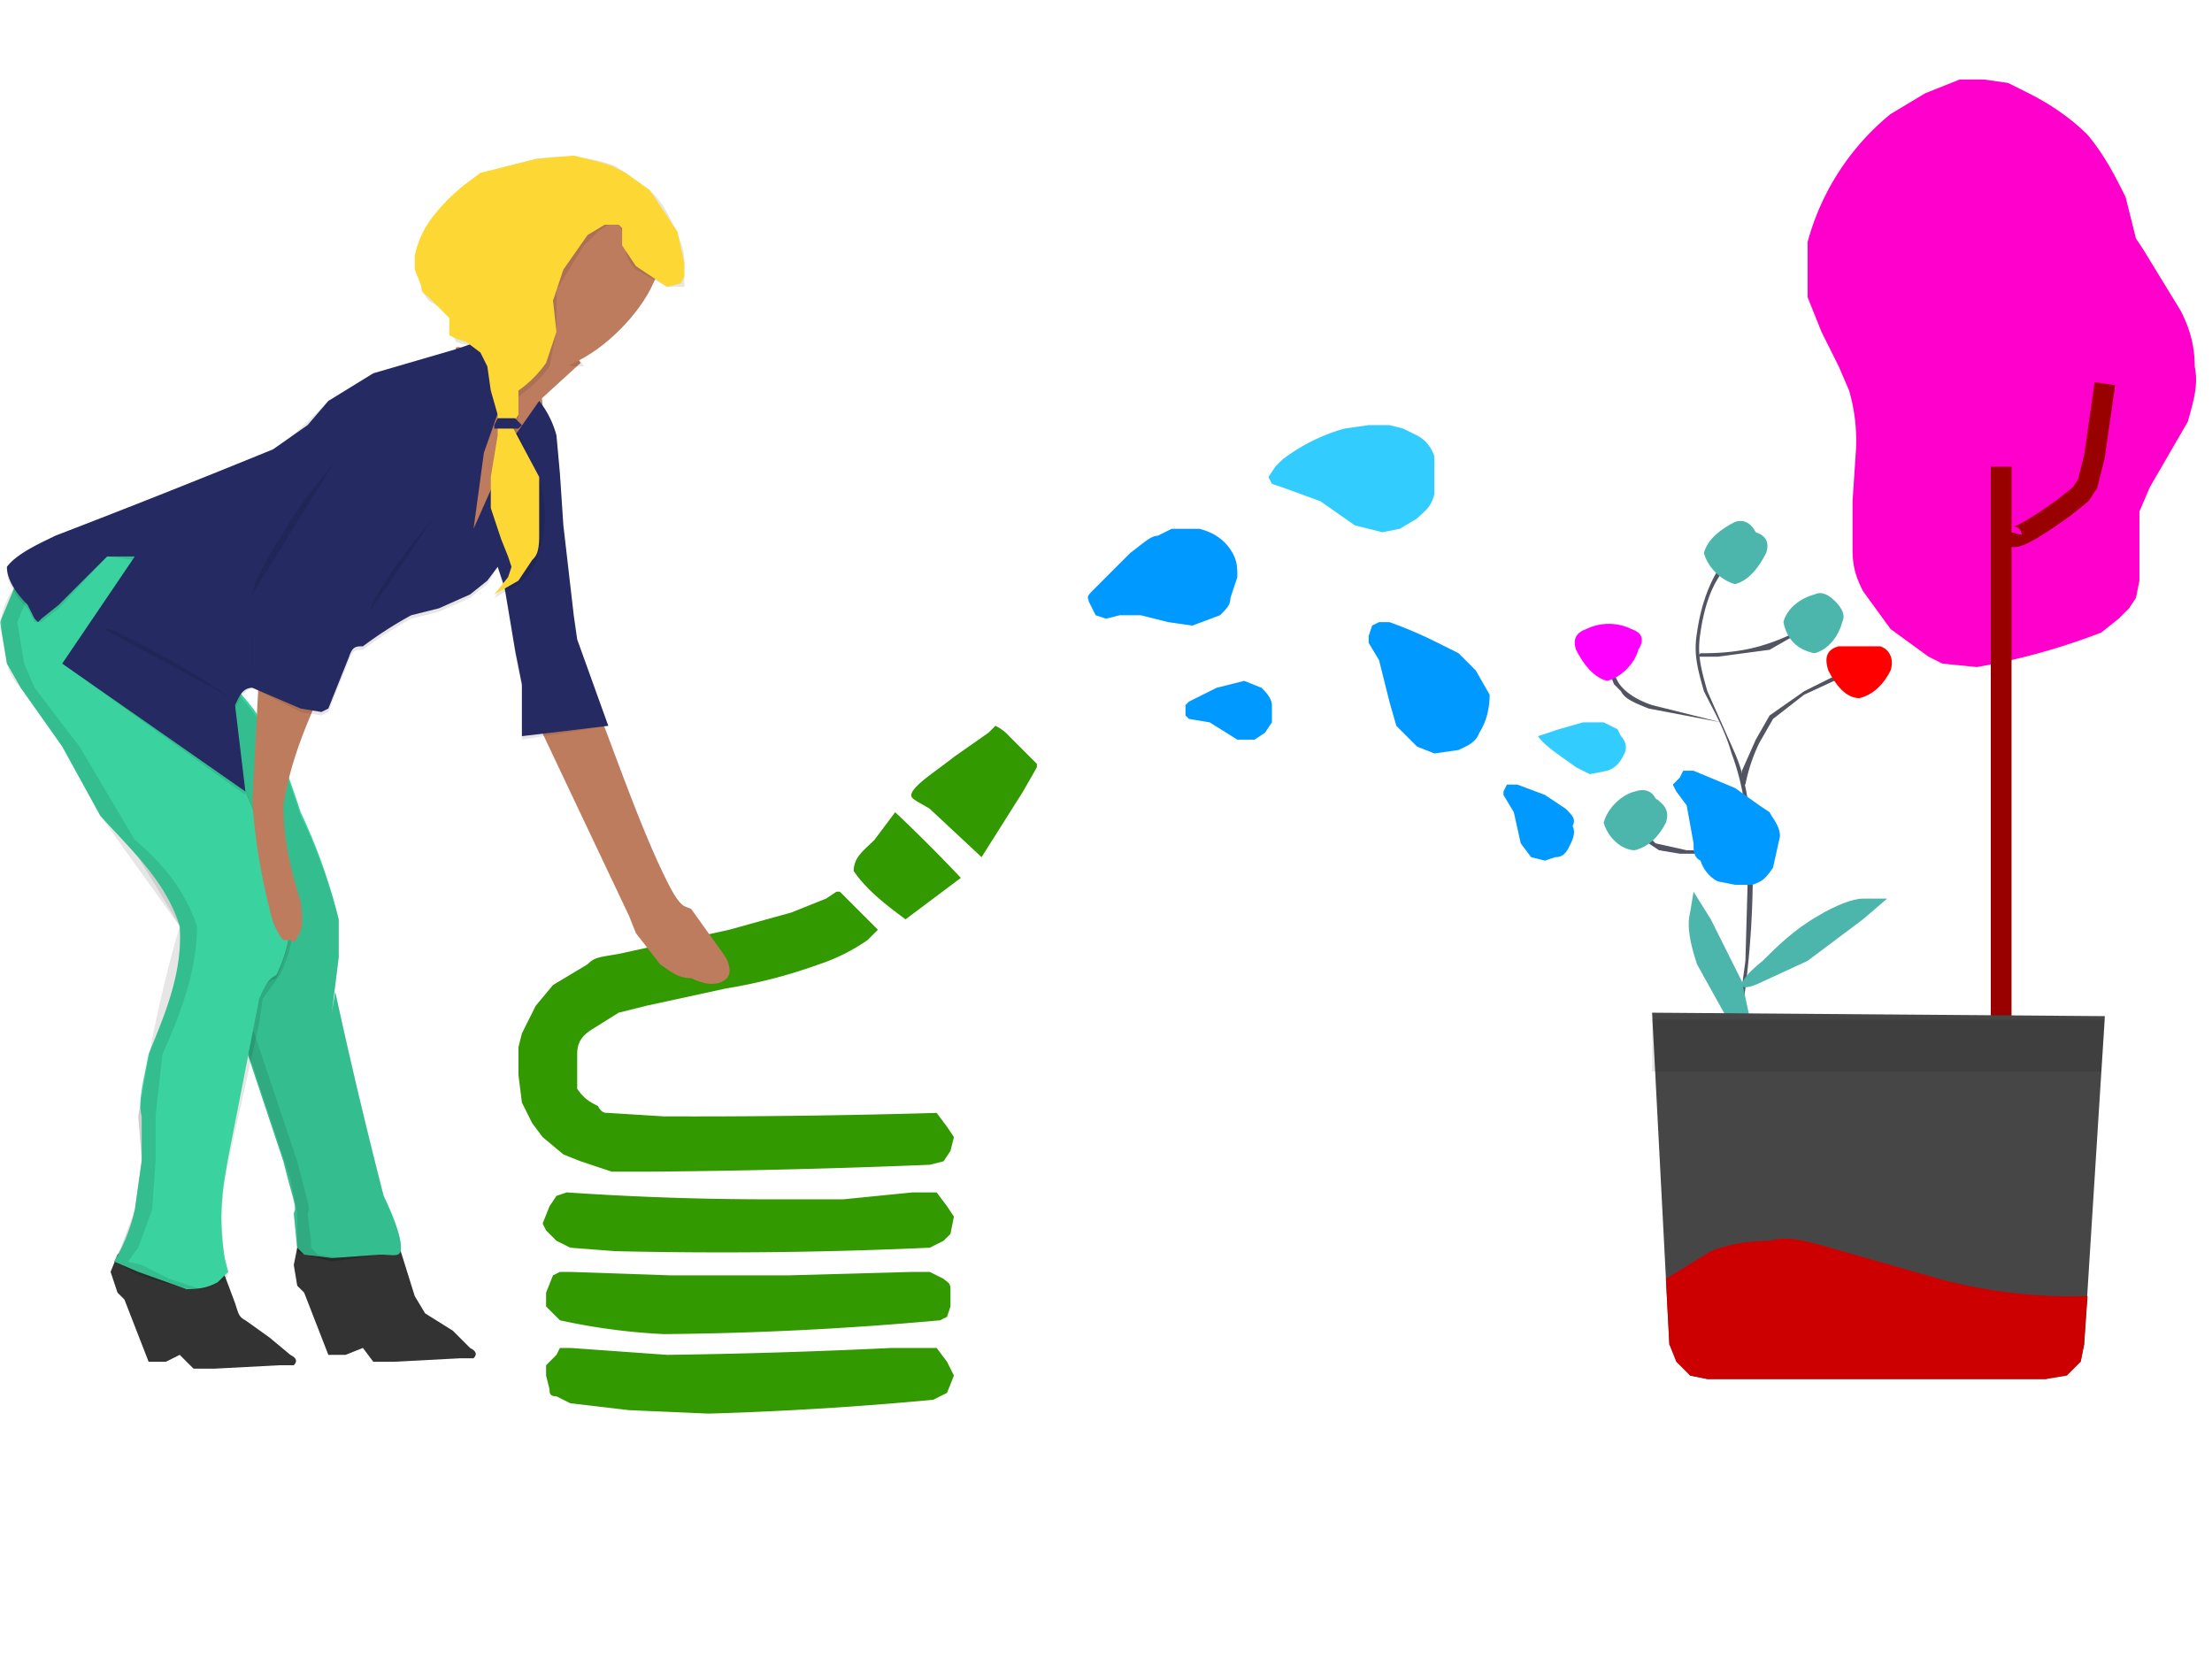 <svg image-rendering="optimizeSpeed" baseProfile="basic" xmlns="http://www.w3.org/2000/svg" viewBox="0 0 640 480"><defs><mask id="a"><path fill="#FFF" d="M0 0h640v480H0z"/></mask></defs><g mask="url(#a)"><path fill="#f0c" d="M536 159v-14l1-15a52 52 0 00-2-17l-3-7-5-10-4-10V70a72 72 0 0124-37l10-6 10-4h7l7 1 6 3c4 2 11 6 17 12 5 6 8 12 11 18l3 12 2 3 11 18c2 4 4 9 4 16 1 5 0 9-2 16l-11 19-3 7v20l-1 5-2 3-3 3-5 4a192 192 0 01-36 10l-10-1-4-2-11-8-8-11c-2-4-3-7-3-12z"/><path fill="none" stroke="#900" stroke-width="6" d="M582 154c-1 4 8-2 15-7l5-4 2-3 2-8 3-21m-30 193V135v169z"/><path fill="#535461" d="M504 293h-1l2-15 1-35c-1-10-2-17-5-25-2-7-5-12-8-18-2-7-3-11-2-17 1-7 3-13 6-18 2-4 4-5 5-5v1l-4 5c-3 4-5 10-6 17-1 6 0 10 2 17l8 18c3 7 4 14 5 25a269 269 0 01-3 50z"/><path fill="#535461" d="M498 190h-7l1-1c3 0 10 0 17-2s13-5 16-8l1 1-14 8-15 2zm0 19l-21-4c-5-2-7-3-8-5l-2-2-2-5v-5l2 1-1 4 2 4c1 2 4 5 10 7l20 5zm7 18h-1v-4l4-9 4-7 10-7 10-5 5-3h1l-3 3-13 6-9 7-4 7a49 49 0 00-4 12zm-13 20h-6l-6-1-3-2-3-4-1-3h1l1 3 2 2 2 2 9 2h12l6-1 1 1-15 1z"/><path fill="#4db6ac" d="M504 285c0-1 1-3 6-7 4-4 9-9 16-13 5-3 10-5 13-5h7l-7 6-16 12-13 6c-4 2-6 2-6 1z"/><path fill="#4db6ac" d="M507 304l-6-7-10-18c-2-6-3-11-2-15l1-6 5 8 9 18 3 14v6z"/><path fill="#464646" d="M609 294l-6 95-1 5-10 5h-98l-5-1-6-9-5-96 131 1z"/><path fill-opacity=".1" d="M478 310h130l1-15H478v15z"/><path fill="#c00" d="M604 375l-1 14-1 5-4 4-6 1h-98l-5-1-4-4-2-5-1-19 13-8c5-2 11-3 17-3 4-1 6-1 14 1l35 10a148 148 0 0043 5z"/><path fill="#4db6ac" d="M511 160c-2 4-5 8-9 9-4-1-8-5-9-9 1-4 5-7 9-9 3-1 5 1 6 3 3 1 4 3 3 6zm22 20c-1 4-4 8-8 9-5-1-8-4-9-9 1-4 5-7 9-8 2-1 4 0 6 2s3 4 2 6z"/><path fill="red" d="M547 194c-2 4-5 7-9 8-4 0-7-4-9-8-1-3-1-6 3-7h12c3 1 4 4 3 7z"/><path fill="#f0f" d="M474 188c-1 4-5 8-9 9-4-1-7-5-9-9-1-3 0-5 3-6 4-2 9-2 13 0 3 1 4 3 2 6z"/><path fill="#4db6ac" d="M482 238c-2 4-5 7-9 8-4 0-8-4-9-8 1-4 5-8 9-9 3-1 5 0 6 2 3 2 4 4 3 7z"/><path fill="#390" d="M276 219c-5 4-10 7-12 10-1 2 0 2 5 5l15 14 12-19 4-7v-1l-3-3-5-5a13 13 0 00-4-3l-2 2-10 7zm-23 24c-3 3-6 5-6 9 4 6 11 11 15 14l16-12a449 449 0 00-19-19l-6 8zm-14 17l-10 4-18 5-32 7c-6 1-7 1-9 3l-10 6-5 6-2 4-2 4-1 4v8l1 8 3 6 3 4 6 5 5 2 9 3h10a2437 2437 0 0082-2l4-1 2-3 1-4-2-3-3-4a2459 2459 0 01-79 1l-16-1c-1 0-2 0-3-2-2-1-4-2-6-5v-10c0-3 1-5 4-7l8-5 8-2 23-5a149 149 0 0027-7 55 55 0 0014-7l3-3-8-8-3-3h-1l-3 2zm-75 85l-3 1-2 3-2 5 1 2 3 3 4 2 13 1a1322 1322 0 0091-1l4-2 2-2 1-5-2-3-3-4h-7l-20 2h-19a866 866 0 01-61-2zm-4 24l-2 5v4l4 4a182 182 0 0030 4 968 968 0 0080-4l2-1 1-3v-5c0-2-1-2-2-3l-4-2h-5l-36 1h-34l-29-1h-3l-2 1zm1 23l-3 3v3l1 4c0 1 0 2 2 2l4 2 17 2 23 1a1007 1007 0 0065-4l4-2 2-5-2-4-3-4h-13a1834 1834 0 01-65 2l-28-2h-3l-1 2z"/><path fill="#333" d="M115 359l5 16 3 5 8 5 5 5c2 1 2 2 1 3h-4l-19 1h-6l-3-4-5 2h-5l-7-18-2-2-1-6 1-5 2-2 3-1 7-1 11 1c3 0 4-1 6 1z"/><path fill-opacity=".1" d="M68 200c11 11 15 24 19 36a164 164 0 0111 30v11l-2 16 1-6a1618 1618 0 0014 59c2 5 5 11 5 15 0 3-2 2-6 2l-14 2-8-2-2-1-1-11c1-1 0-3-3-15l-20-60-32-94c9 3 25 7 38 17z"/><path fill="#3ad29f" d="M68 199c11 11 15 24 19 36a164 164 0 0111 31v11l-2 16 1-6a1610 1610 0 0014 59c2 4 5 11 5 15 0 3-2 2-6 2l-14 1-8-1-2-2-1-10c1-2 0-3-3-15l-20-60-32-94c9 2 25 7 38 17z"/><path fill-opacity=".1" d="M34 184a10428 10428 0 0152 152c3 12 4 14 3 15l1 8v2l2 2 6 1h-5l-4-1c-2 0-3 0-3-2v-10l-2-10-18-54-36-105 4 2z"/><path fill="#333" d="M62 361l6 16c1 3 1 4 3 5l7 5 6 5c2 1 2 2 1 3h-4l-19 1h-6l-4-4-4 2h-5l-7-18-2-2-2-6 2-5 4-3 8-1 11 1c3 0 4-1 5 1z"/><path fill-opacity=".1" d="M68 200c11 11 15 24 19 36a164 164 0 0111 30v11l-2 16 1-6a1618 1618 0 0014 59c2 5 5 11 5 15 0 3-2 2-6 2l-14 2-8-2-2-1-1-11c1-1 0-3-3-15l-20-60-32-94c9 3 25 7 38 17z"/><path fill-opacity=".1" d="M10 165c-4 1-4 1-4 3l-5 12 2 12 3 7 15 21a55 55 0 017 14c8 7 19 19 25 34 1 15-5 27-10 37l-2 18v13l-2 14-3 11-3 4 7 3 15 5 9-2c2-1 2-2 2-3l-1-4-1-12 1-11 10-45 1-7 5-7c2-4 4-10 4-16 0-7-2-12-4-17l-5-8-27-67-3-15-14-2-22 8z"/><path fill-opacity=".1" d="M9 165c-4 2-4 2-4 4-2 2-4 6-5 11l2 12a849 849 0 0150 76c1 15-5 27-9 38l-3 17 1 13-2 15-4 10-2 4 7 4 14 4c5 0 7 0 9-2l3-3-1-4a82 82 0 01-1-23l2-6 9-46c3-7 4-5 5-6 2-5 4-10 4-17 0-6-1-12-4-16l-4-9-28-66-3-16-14-2-22 8z"/><path fill="#3ad29f" d="M9 165c-4 1-4 1-4 3l-5 12 2 12 4 7 12 17 11 20c9 10 19 19 23 32 1 14-5 27-9 37-2 10-3 14-2 18v13l-2 14a48 48 0 01-6 15l7 3 14 5c5 0 7-1 9-2l3-3-1-4a71 71 0 010-23l1-6 9-46c3-7 4-6 5-7 2-4 4-10 4-16 0-7-1-12-4-17l-4-8-28-67-3-15-14-2-22 8z"/><path fill-opacity=".1" d="M9 165l22-8h4l-21 8c-4 1-4 1-4 3l-5 12 2 12 3 7 13 17 16 27c6 5 14 13 18 25 0 13-5 26-10 37l-2 18v13l-1 14-4 11-3 4 4 1 8 4 9 3h-3l-8-2a92 92 0 01-14-6l2-4 4-11 2-15-1-12 3-17a380 380 0 019-38l-23-32-11-20-12-17c-1-1-3-3-4-7l-2-12 5-12 4-3z"/><path fill="#be7c5e" d="M92 202c-3 7-8 18-10 31 0 12 3 21 5 28 1 7 0 9-1 10 0 1-1 2-2 1h-2c-1-1-3-4-4-9a177 177 0 01-5-31l2-38 17 8zm82 6c5 13 12 33 19 47 4 8 5 7 7 8l10 14c2 4 1 6-1 7s-5 1-9-1c-4 0-6-2-9-4l-7-9-2-5-27-57h19zm-6-103l-23 21-13-24c-1-3 2-1 6 0l10-4c3-1 5-2 6-4l1-4c1-1 1-1 4 2l9 13z"/><path fill="#be7c5e" d="M157 118c0-5-2-7-3-7l-25 5-4 43 19-2 8-19 5-20z"/><path fill-opacity=".1" d="M147 112c1-4 2-9 0-13-2-1-5 0-12 3l-25 7-15 7-7 7-9 8c-2 1-4 3-15 7l-48 18c-4 1-11 4-14 9 0 4 3 8 6 11l2 4h2l5-4 14-15 8 1-21 30 53 38-3-25c1-2 2-5 5-6l14 7 6 1 2-1 6-15c1-3 2-3 4-3a115 115 0 0114-9l8-2 9-4 5-4 3-5 2 7c1 5 3 11 3 18l2 10v15l25-4-9-24-1-7-3-26-1-15-1-12a28 28 0 00-5-9l-7 10-12 27 3-23 7-19z"/><path fill="#252a62" d="M147 111l-4-12c-3-1-5 0-11 2l-24 7-13 8-6 7-10 7a3192 3192 0 01-63 25c-4 2-11 5-14 9 0 4 3 8 6 11l2 4 1 1 1-1 5-4 14-14h8l-21 31 53 37-3-25c1-2 2-5 5-5l14 6 6 1 2-1 6-15c1-3 2-3 4-3a114 114 0 0114-9l8-2 9-4 5-4 3-4 2 6 3 18 2 10v15l25-3-9-25-1-7-3-26-1-15-1-11a27 27 0 00-5-10l-7 10-12 27 3-22 7-20z"/><path fill-opacity=".1" d="M96 135c3-6 2-3-1 1l-5 6a199 199 0 00-16 26l-1 4m53-23c3-4 2-2 0 0l-4 5a131 131 0 00-14 20l-1 3m-34 3v3a81 81 0 000 11m-6 8a260 260 0 00-35-20h-2m125-89l1-2c0-1 1-1 3 1a181 181 0 0110 14h-3l-9-2-7-5 4-4 1-2z"/><path fill="#be7c5e" d="M189 82c-4 9-14 19-23 23-8 4-13 2-16-6-5-11-6-24 0-33 8-6 22-5 32 0 9 3 11 8 7 16z"/><path fill-opacity=".1" d="M164 79l-3 5v12l-2 10a33 33 0 01-8 8l-1 1v6l-1 2 7 16c2 6 2 12 1 17l-2 7-2 3-3 3-7 4 4-6 1-3v-2l-6-14v-10l3-12v-5l-3-8v-7l-2-4-4-2-4-1-1-2-1-5-1-2-5-3-2-3-1-5v-4l2-7 3-5a53 53 0 0110-10l4-2 7-3 8-2a44 44 0 0123 2l3 2 8 6c3 3 5 7 7 12 2 4 2 6 2 9v6h-5l-9-5c-2-2-3-4-3-7l-1-4-1-2h-3l-3 2-4 4-5 8z"/><path fill="#fdd835" d="M163 78l-2 6-1 3 1 9-3 9a33 33 0 01-8 8v7l-2 3 8 15v17c0 5-1 6-2 7l-2 3-2 3-7 4 4-5 1-3-1-3-2-5-3-9v-9l2-12v-6l-2-7-1-7-2-4-4-3-3-1-2-1v-5l-2-2-4-4c-1-1-2-1-2-3l-2-5v-4a27 27 0 015-11 53 53 0 0110-10l4-3 8-2 8-2 11-1 8 2 3 1 4 2 7 5 8 12 2 9v4l-1 2-4 1-9-6-4-6v-5l-1-1h-4l-5 3-7 10z"/><path fill="#252a62" d="M150 124h-6-1v-1l1-2h5l2 2-1 1z"/><path fill="#3cf" d="M389 124a53 53 0 00-18 9l-2 2-2 3 1 2 3 1 11 4 10 7 8 2 5-1 5-3c2-2 4-3 5-7v-11c-1-3-3-5-5-6l-4-2-4-1h-6l-7 1zm79 87l1 2c1 1 2 3 1 5s-2 4-5 5l-5 1-4-2c-4-3-9-6-11-9l6-2 7-2h6l4 2z"/><path fill="#09f" d="M436 227l-1 2v1l3 5 2 9 3 4 4 1 3-1c2 0 3-1 4-3s2-4 1-6c1-2 0-3-2-5l-6-4-8-3h-3zm9 7l-2-1-1-1v4l1 5 2 2 3 1 3-1v-3l-1-3-4-3zm-102-28v1l1 1 6 1 8 5h5l3-2 2-3v-5c0-2-2-4-3-5l-5-2-8 2-8 4-1 1v1zm11-3l-2 1h-1l1 1 6 4 3 1 3-2v-3l-2-3h-3l-5 1zm132 22l-2 2 1 2 3 4 2 11c0 2 0 4 2 5 1 3 3 5 5 6l5 1h5c3-1 4-2 6-5l2-9c0-3-2-5-3-7l-3-2-7-5-12-5h-3l-1 2zm-89-44l-1 3v2l3 5 1 4 2 8 2 7 6 6 5 2 7-1c2-1 5-2 6-5 2-3 3-7 3-11l-4-7-5-5-6-3a123 123 0 00-14-6h-3l-2 1zm-81-5l1 2 3 1 4-1h6l8 2 7 1 8-3c2-2 3-3 3-5l2-6c0-3 0-5-2-8s-5-5-9-6h-8l-4 2c-2 0-4 2-8 5l-11 11c-2 2-1 2-1 3l1 2zm17-11l-4 3-1 1 2 1 8 3 5 1 4-2 4-5-1-4-2-2c-1-1-1-2-3-2l-5 1-7 5z"/></g></svg>
